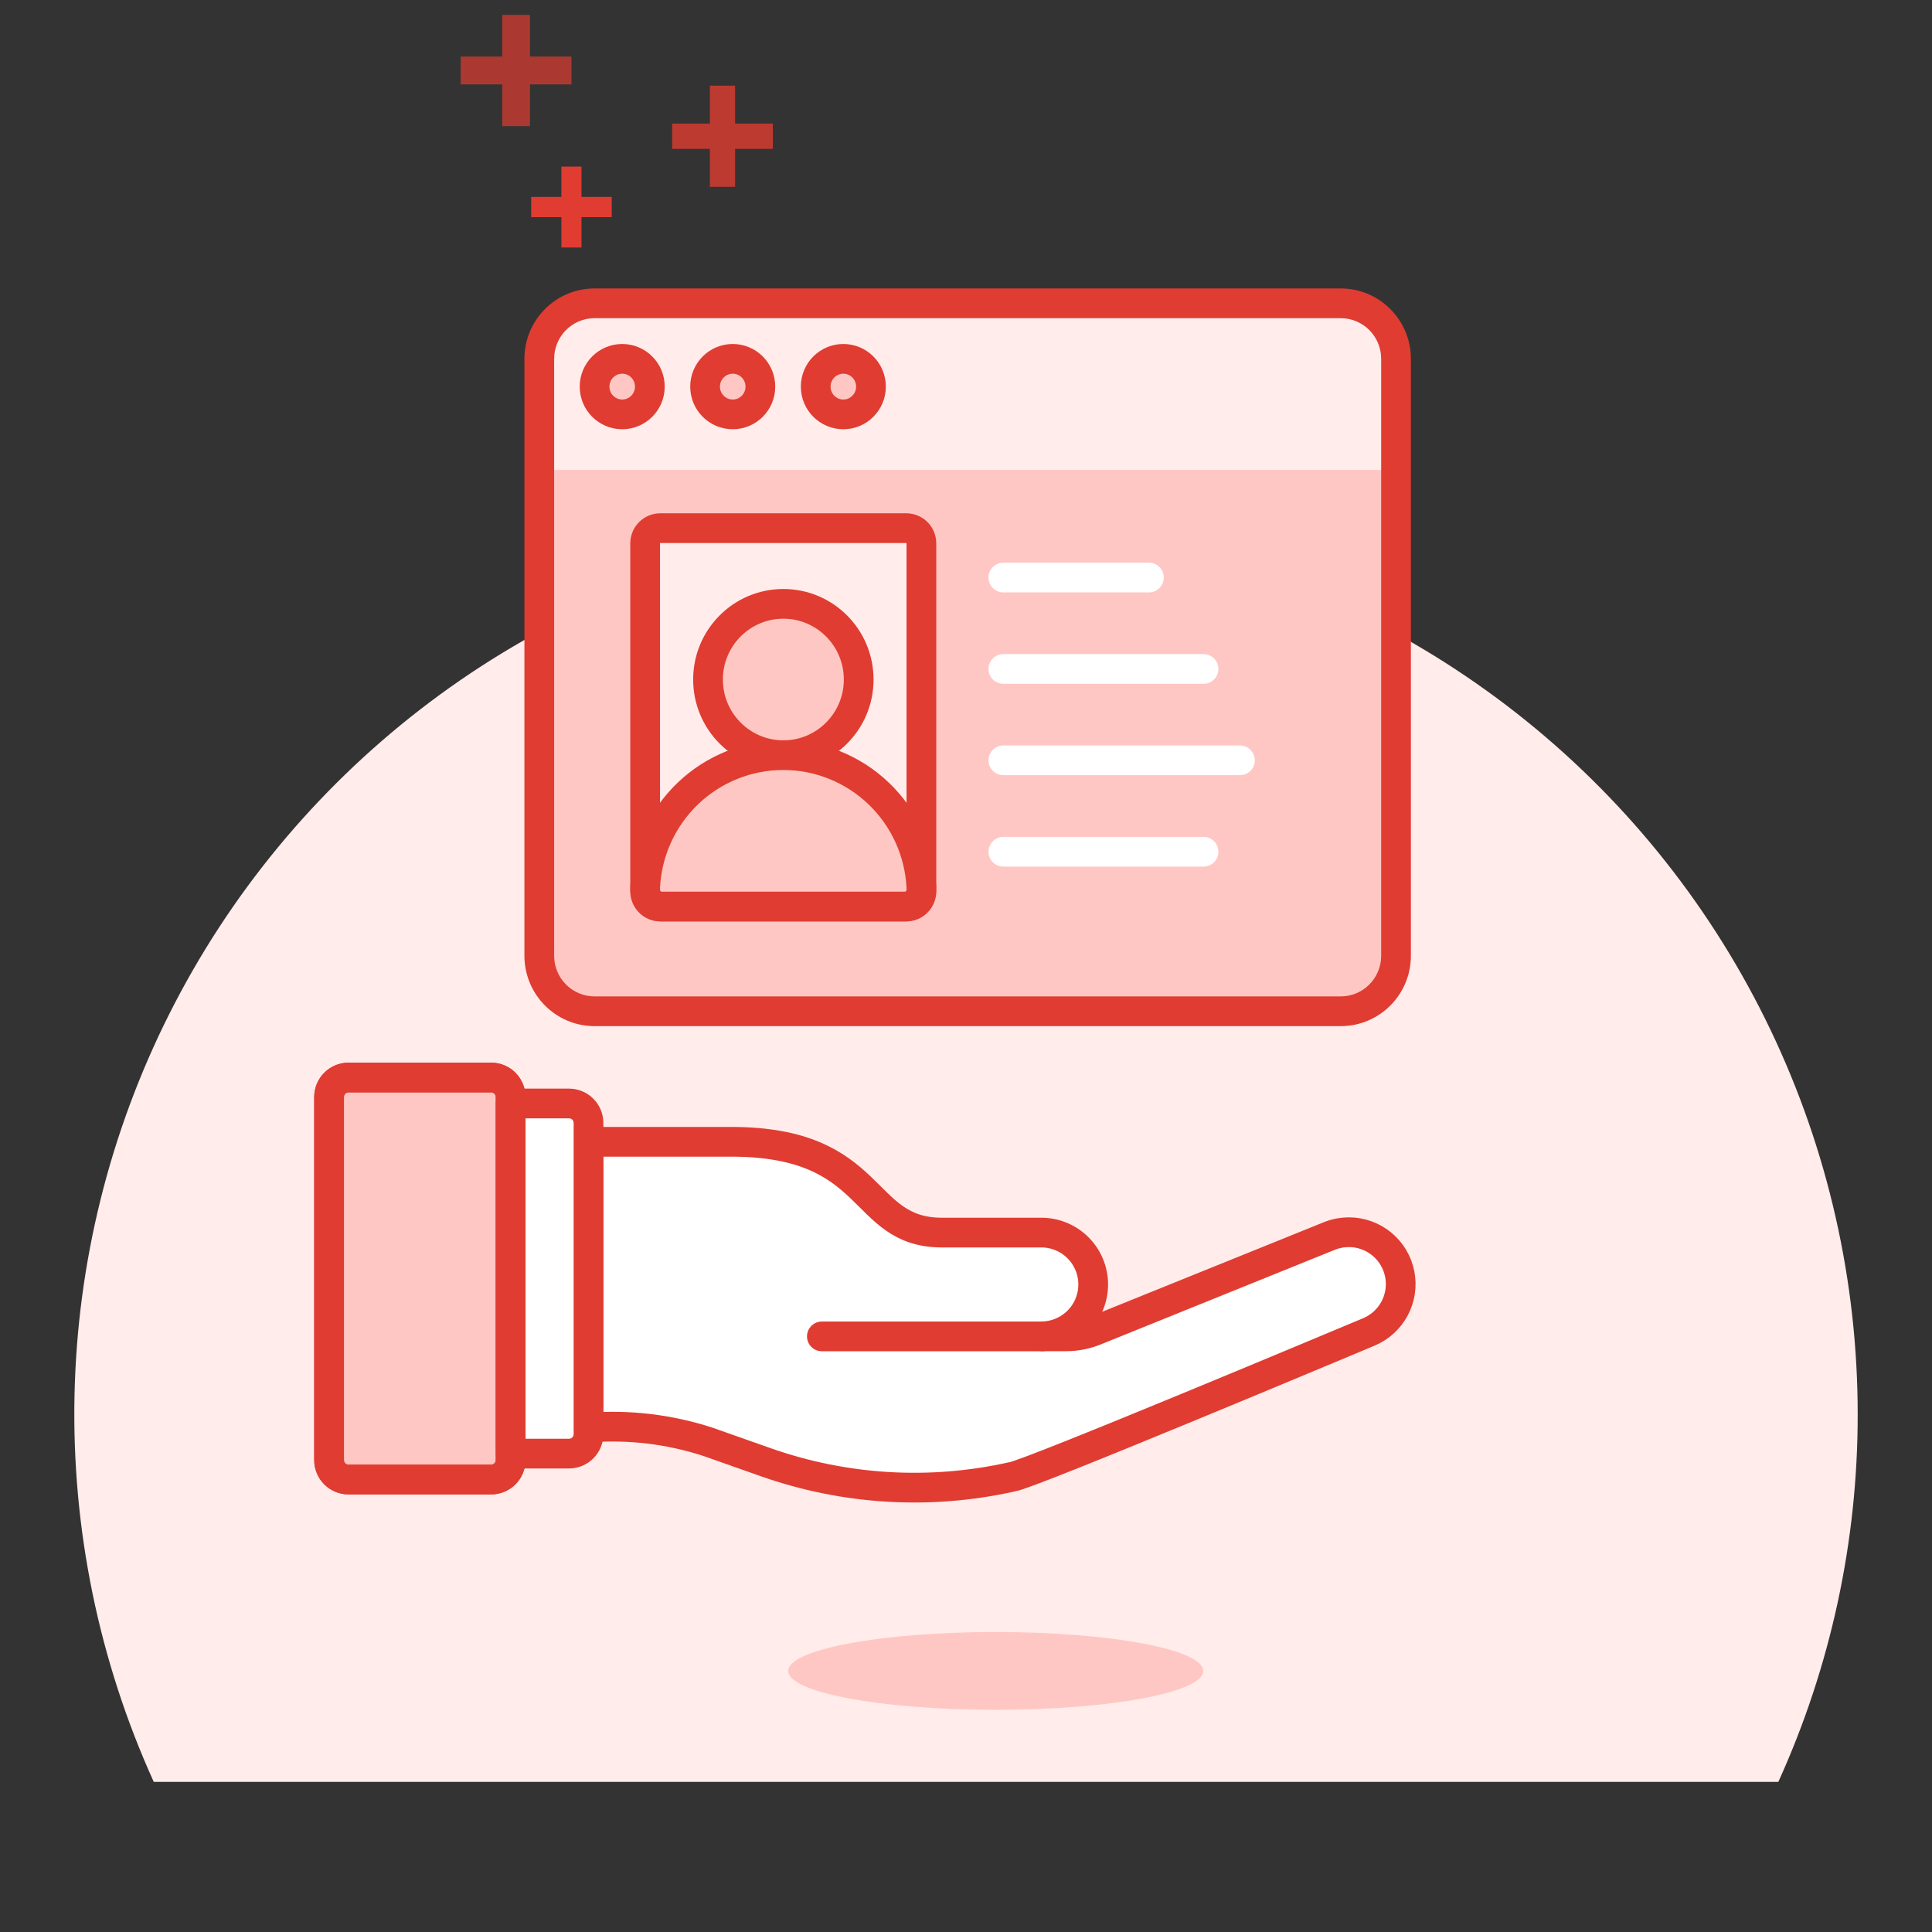 <svg width="130" height="130" viewBox="0 0 130 130" fill="none" xmlns="http://www.w3.org/2000/svg">
<rect x="0" y="0" width="130" height="130" fill="#333333" stroke="none"/>
<path d="M125 95.164C125.001 86.215 122.998 77.379 119.137 69.304C115.276 61.229 109.656 54.121 102.688 48.499C95.721 42.878 87.582 38.886 78.87 36.818C70.158 34.749 61.093 34.655 52.34 36.544C43.587 38.432 35.367 42.254 28.285 47.73C21.202 53.207 15.436 60.198 11.409 68.191C7.382 76.185 5.197 84.977 5.013 93.925C4.829 102.872 6.651 111.747 10.346 119.899H119.66C123.187 112.13 125.008 103.696 125 95.164Z" fill="#FFECEB"/>
<path d="M66.999 115.051C74.71 115.051 80.961 113.879 80.961 112.433C80.961 110.988 74.71 109.815 66.999 109.815C59.289 109.815 53.038 110.988 53.038 112.433C53.038 113.879 59.289 115.051 66.999 115.051Z" fill="#FFC7C3"/>
<path d="M90.759 82.916C90.301 82.914 89.847 83.004 89.424 83.178L73.693 89.536C73.068 89.789 72.401 89.919 71.727 89.919H70.135C71.049 89.901 71.92 89.525 72.56 88.873C73.2 88.22 73.559 87.343 73.559 86.428C73.559 85.514 73.2 84.636 72.56 83.984C71.92 83.331 71.049 82.956 70.135 82.938H63.388C57.767 82.938 59.082 76.829 49.193 76.829H39.595V96.06C42.317 95.847 45.054 96.173 47.649 97.021L51.516 98.386C56.84 100.266 62.586 100.608 68.096 99.372C69.081 99.297 91.139 90.023 92.096 89.628C92.842 89.318 93.458 88.76 93.838 88.048C94.219 87.335 94.341 86.513 94.183 85.721C94.025 84.929 93.598 84.216 92.973 83.704C92.349 83.192 91.566 82.912 90.759 82.912V82.916Z" fill="white"/>
<path d="M70.135 89.923H55.301" stroke="#E03C31" stroke-width="2" stroke-linecap="round" stroke-linejoin="round"/>
<path d="M90.759 82.916C90.301 82.914 89.847 83.004 89.424 83.178L73.693 89.536C73.068 89.789 72.401 89.919 71.727 89.919H70.135C71.049 89.901 71.92 89.525 72.56 88.873C73.2 88.22 73.559 87.343 73.559 86.428C73.559 85.514 73.2 84.636 72.56 83.984C71.92 83.331 71.049 82.956 70.135 82.938H63.388C57.767 82.938 59.082 76.829 49.193 76.829H39.595V96.06C42.317 95.847 45.054 96.173 47.649 97.021L51.516 98.386C56.84 100.266 62.586 100.608 68.096 99.372C69.081 99.297 91.139 90.023 92.096 89.628C92.842 89.318 93.458 88.76 93.838 88.048C94.219 87.335 94.341 86.513 94.183 85.721C94.025 84.929 93.598 84.216 92.973 83.704C92.349 83.192 91.566 82.912 90.759 82.912V82.916Z" stroke="#E03C31" stroke-width="2" stroke-linecap="round" stroke-linejoin="round"/>
<path d="M33.048 72.504H23.453C22.73 72.504 22.143 73.091 22.143 73.815V98.244C22.143 98.968 22.73 99.555 23.453 99.555H33.048C33.772 99.555 34.359 98.968 34.359 98.244V73.815C34.359 73.091 33.772 72.504 33.048 72.504Z" fill="#FFC7C3" stroke="#E03C31" stroke-width="2" stroke-linecap="round" stroke-linejoin="round"/>
<path d="M33.048 72.504H23.453C22.73 72.504 22.143 73.091 22.143 73.815V98.244C22.143 98.968 22.73 99.555 23.453 99.555H33.048C33.772 99.555 34.359 98.968 34.359 98.244V73.815C34.359 73.091 33.772 72.504 33.048 72.504Z" stroke="#E03C31" stroke-width="2" stroke-linecap="round" stroke-linejoin="round"/>
<path d="M34.363 97.81H38.288C38.636 97.81 38.969 97.672 39.215 97.427C39.461 97.181 39.599 96.847 39.599 96.499V75.561C39.599 75.214 39.461 74.88 39.215 74.634C38.969 74.389 38.636 74.251 38.288 74.251H34.363V97.81Z" fill="white" stroke="#E03C31" stroke-width="2" stroke-linecap="round" stroke-linejoin="round"/>
<path d="M90.216 20.41H40.007C37.952 20.41 36.287 22.083 36.287 24.146V64.31C36.287 66.373 37.952 68.046 40.007 68.046H90.216C92.271 68.046 93.936 66.373 93.936 64.31V24.146C93.936 22.083 92.271 20.41 90.216 20.41Z" fill="#FFC7C3"/>
<path d="M90.216 20.41H40.007C39.02 20.41 38.074 20.804 37.377 21.505C36.679 22.205 36.287 23.155 36.287 24.146V31.618H93.936V24.146C93.936 23.656 93.84 23.17 93.653 22.717C93.466 22.263 93.192 21.851 92.847 21.505C92.501 21.157 92.091 20.882 91.64 20.695C91.189 20.507 90.705 20.41 90.216 20.41Z" fill="#FFECEB"/>
<path fill-rule="evenodd" clip-rule="evenodd" d="M40.007 21.41C38.509 21.41 37.287 22.631 37.287 24.146V64.31C37.287 65.825 38.509 67.046 40.007 67.046H90.216C91.714 67.046 92.936 65.825 92.936 64.31V24.146C92.936 22.631 91.714 21.41 90.216 21.41H40.007ZM35.287 24.146C35.287 21.535 37.396 19.41 40.007 19.41H90.216C92.827 19.41 94.936 21.535 94.936 24.146V64.31C94.936 66.921 92.827 69.046 90.216 69.046H40.007C37.396 69.046 35.287 66.921 35.287 64.31V24.146Z" fill="#E03C31"/>
<path d="M41.867 27.883C42.895 27.883 43.727 27.046 43.727 26.015C43.727 24.983 42.895 24.146 41.867 24.146C40.84 24.146 40.008 24.983 40.008 26.015C40.008 27.046 40.84 27.883 41.867 27.883Z" fill="#FFC7C3" stroke="#E03C31" stroke-width="2" stroke-linejoin="round"/>
<path d="M49.304 27.883C50.331 27.883 51.164 27.046 51.164 26.015C51.164 24.983 50.331 24.146 49.304 24.146C48.277 24.146 47.444 24.983 47.444 26.015C47.444 27.046 48.277 27.883 49.304 27.883Z" fill="#FFC7C3" stroke="#E03C31" stroke-width="2" stroke-linecap="round" stroke-linejoin="round"/>
<path d="M56.746 27.883C57.773 27.883 58.606 27.046 58.606 26.015C58.606 24.983 57.773 24.146 56.746 24.146C55.719 24.146 54.887 24.983 54.887 26.015C54.887 27.046 55.719 27.883 56.746 27.883Z" fill="#FFC7C3" stroke="#E03C31" stroke-width="2" stroke-linejoin="round"/>
<path d="M60.983 35.539H44.427C43.866 35.539 43.411 35.996 43.411 36.56V59.98C43.411 60.544 43.866 61.001 44.427 61.001H60.983C61.544 61.001 61.999 60.544 61.999 59.98V36.56C61.999 35.996 61.544 35.539 60.983 35.539Z" fill="#FFECEB" stroke="#E03C31" stroke-width="2" stroke-linecap="round" stroke-linejoin="round"/>
<path d="M52.71 50.816C55.509 50.816 57.779 48.537 57.779 45.724C57.779 42.912 55.509 40.632 52.71 40.632C49.91 40.632 47.641 42.912 47.641 45.724C47.641 48.537 49.91 50.816 52.71 50.816Z" fill="#FFC7C3" stroke="#E03C31" stroke-width="2" stroke-linejoin="round"/>
<path d="M67.513 38.861H77.308" stroke="white" stroke-width="2" stroke-linecap="round" stroke-linejoin="round"/>
<path d="M67.513 51.161H83.431" stroke="white" stroke-width="2" stroke-linecap="round" stroke-linejoin="round"/>
<path d="M67.513 45.011H80.982" stroke="white" stroke-width="2" stroke-linecap="round" stroke-linejoin="round"/>
<path d="M67.513 57.312H80.982" stroke="white" stroke-width="2" stroke-linecap="round" stroke-linejoin="round"/>
<path d="M43.411 59.7C43.528 57.303 44.558 55.043 46.288 53.389C48.019 51.734 50.316 50.811 52.705 50.811C55.093 50.811 57.391 51.734 59.121 53.389C60.851 55.043 61.881 57.303 61.998 59.7V59.877C61.998 60.174 61.88 60.46 61.671 60.671C61.461 60.881 61.177 60.999 60.88 60.999H44.531C44.234 60.999 43.95 60.881 43.741 60.671C43.531 60.46 43.413 60.174 43.413 59.877L43.411 59.7Z" fill="#FFC7C3" stroke="#E03C31" stroke-width="2" stroke-linejoin="round"/>
<rect x="37.774" y="11.209" width="1.355" height="5.445" fill="#E03C31"/>
<rect x="41.162" y="13.25" width="1.361" height="5.42" transform="rotate(90 41.162 13.25)" fill="#E03C31"/>
<g opacity="0.8">
<rect x="47.769" y="5.764" width="1.694" height="6.806" fill="#E03C31"/>
<rect x="52.002" y="8.316" width="1.701" height="6.775" transform="rotate(90 52.002 8.316)" fill="#E03C31"/>
</g>
<g opacity="0.7">
<rect x="33.795" y="1" width="1.863" height="7.486" fill="#E03C31"/>
<rect x="38.452" y="3.807" width="1.872" height="7.452" transform="rotate(90 38.452 3.807)" fill="#E03C31"/>
</g>
</svg>
